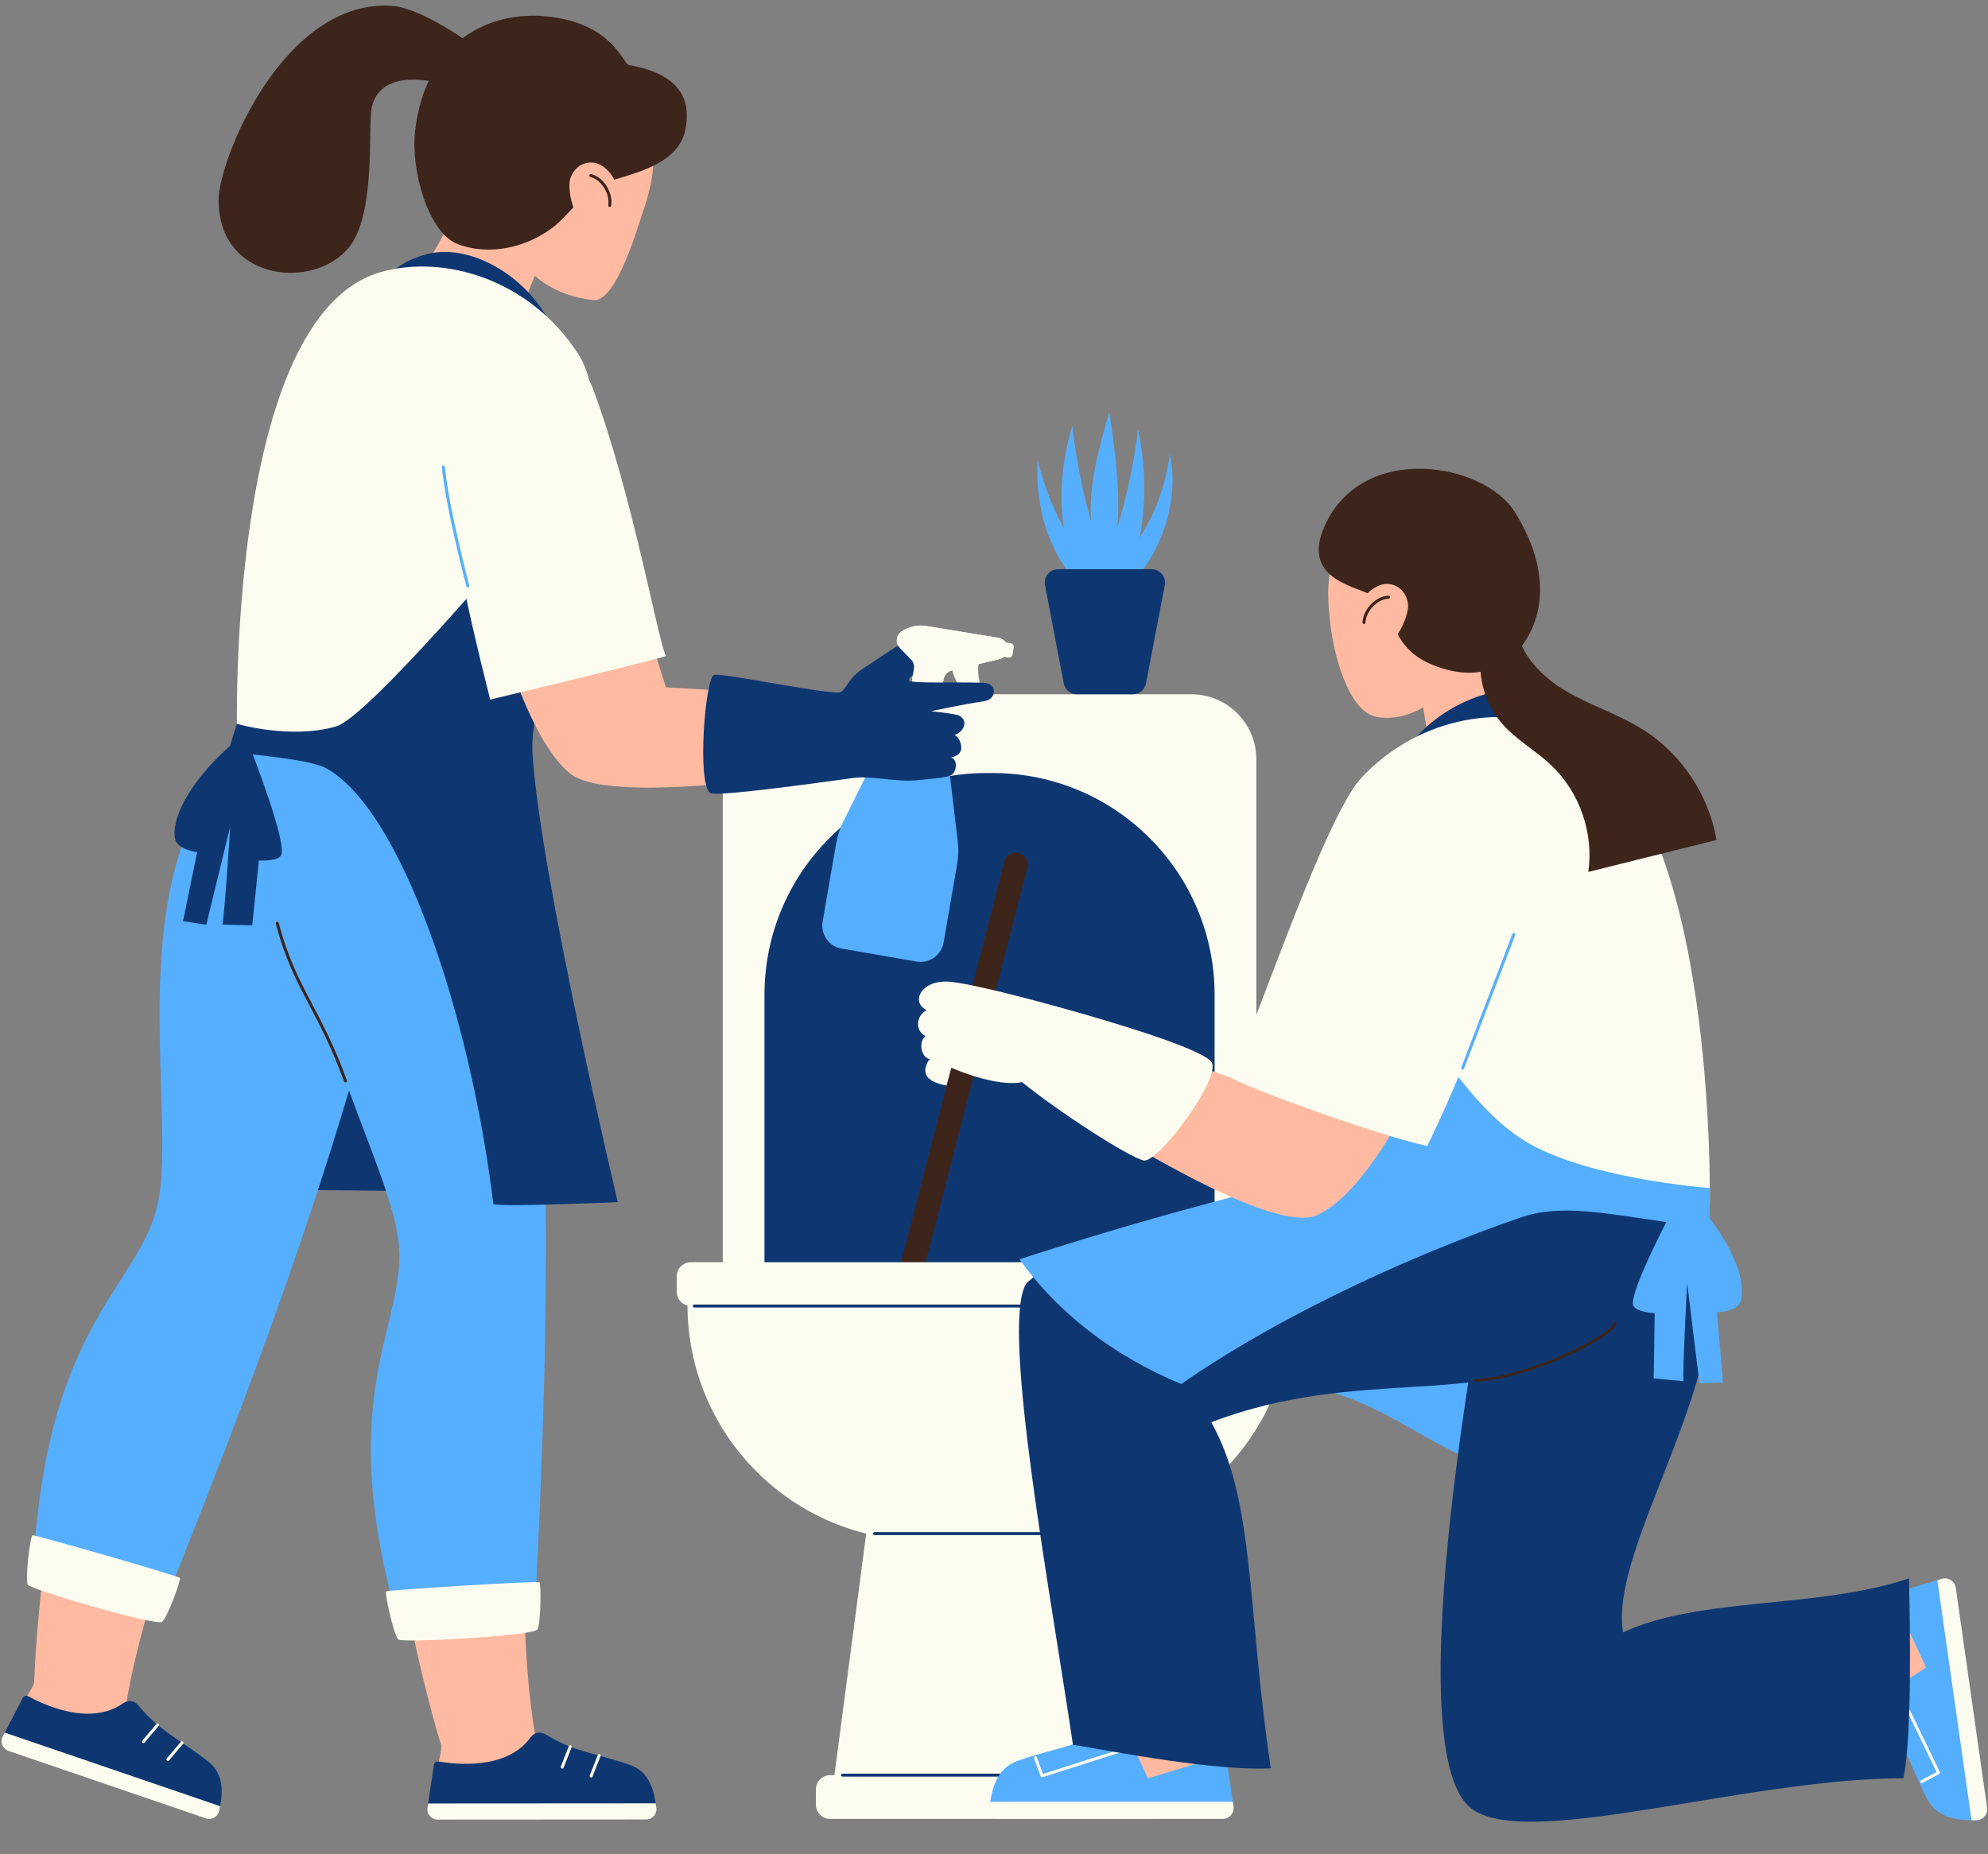 <?xml version="1.0" encoding="UTF-8" standalone="no"?><svg xmlns="http://www.w3.org/2000/svg" xmlns:xlink="http://www.w3.org/1999/xlink" fill="#000000" height="467" preserveAspectRatio="xMidYMid meet" version="1" viewBox="-0.4 -1.4 500.6 467.0" width="500.6" zoomAndPan="magnify"><rect x="-0.4" y="-1.4" width="500.6" height="467.0" fill="#808080" stroke="none"/><g><g id="change1_1"><path d="M181.592,324.477V189.836c0-9.045,7.332-16.378,16.376-16.378h101.614c9.044,0,16.377,7.332,16.377,16.378 v134.641c0,9.045-7.334,16.377-16.377,16.377H197.967C188.924,340.854,181.592,333.522,181.592,324.477" fill="#fcfcf0"/></g><g id="change2_1"><path d="M192.101,331.424v-82.239c0-30.862,25.018-55.881,55.88-55.881h1.588c30.863,0,55.881,25.019,55.881,55.881 v82.239H192.101z" fill="#0e3772"/></g><g id="change3_1"><path d="M226.756,330.539c-0.249,0-0.501-0.031-0.751-0.096c-1.606-0.413-2.572-2.051-2.158-3.656l28.664-111.195 c0.413-1.606,2.058-2.575,3.656-2.158c1.606,0.413,2.572,2.051,2.158,3.656l-28.664,111.195 C229.312,329.639,228.092,330.539,226.756,330.539z" fill="#3d251c"/></g><g id="change1_2"><path d="M225.604 324.902L271.945 324.902 288.62 451.726 208.928 451.725z" fill="#fcfcf0"/></g><g id="change1_3"><path d="M172.716,327.272v-3.247h152.116v3.247c0,32.774-26.569,59.344-59.343,59.344h-33.43 C199.285,386.616,172.716,360.046,172.716,327.272" fill="#fcfcf0"/></g><g id="change1_4"><path d="M170.003,323.954v-3.864c0-1.978,1.603-3.582,3.581-3.582h150.38c1.979,0,3.583,1.604,3.583,3.582v3.864 c0,1.978-1.605,3.582-3.583,3.582h-150.38C171.606,327.536,170.003,325.932,170.003,323.954" fill="#fcfcf0"/></g><g id="change1_5"><path d="M205.056,453.14v-3.864c0-1.978,1.604-3.581,3.581-3.581h80.274c1.979,0,3.581,1.603,3.581,3.581v3.864 c0,1.978-1.602,3.582-3.581,3.582h-80.274C206.66,456.723,205.056,455.118,205.056,453.14" fill="#fcfcf0"/></g><g id="change2_2"><path d="M323.102,327.912H174.447c-0.207,0-0.375-0.168-0.375-0.375c0-0.207,0.168-0.375,0.375-0.375h148.655 c0.207,0,0.375,0.168,0.375,0.375C323.477,327.744,323.309,327.912,323.102,327.912z" fill="#0e3772"/></g><g id="change2_3"><path d="M277.723,385.241h-57.898c-0.207,0-0.375-0.168-0.375-0.375c0-0.207,0.168-0.375,0.375-0.375h57.898 c0.207,0,0.375,0.168,0.375,0.375C278.098,385.073,277.931,385.241,277.723,385.241z" fill="#0e3772"/></g><g id="change2_4"><path d="M285.797,446.07h-74.046c-0.207,0-0.375-0.168-0.375-0.375c0-0.207,0.168-0.375,0.375-0.375h74.046 c0.207,0,0.375,0.168,0.375,0.375C286.173,445.902,286.005,446.07,285.797,446.07z" fill="#0e3772"/></g><g id="change4_1"><path d="M318.305,348.531c12.608-2.985,25.348,3.452,36.596,9.882c11.247,6.43,23.576,13.315,36.369,11.267 c1.251-28.644,4.644-57.195,10.137-85.335C371.925,302.768,344.328,324.206,318.305,348.531" fill="#56aeff"/></g><g id="change5_1"><path d="M138.387,57.877c-0.784,1.944-8.216,19.593-11.241,30.23c-7.461-3.57-20.064-10.291-26.364-16.313 c8.072-5.914,15.486-23.699,18.533-34.778C120.432,38.354,137.408,56.555,138.387,57.877" fill="#ffbaa1"/></g><g id="change2_5"><path d="M73.133,298.297c2.085,0,32.096,0.308,32.096,0.308l-13.971-41.498 C91.258,257.108,79.663,286.23,73.133,298.297" fill="#0e3772"/></g><g id="change5_2"><path d="M109.961,443.505c-0.362-0.049,1.089-4.133,0.695-5.428c-4.796-15.695-17.626-66.415-11.165-93.269 c1.512-6.285,3.899-12.378,4.657-18.81c3.305-28.065-22.63-62.561-25.543-108.669c-1.126-17.808,41.787-32.612,44.575-18.866 c3.775,18.604,8.869,79.552,9.928,111.235c1.24,37.134-5.12,89.415,1.394,126.815C134.502,436.514,126.742,445.807,109.961,443.505" fill="#ffbaa1"/></g><g id="change4_2"><path d="M125.76,177.421c14.597,69.128,12.164,156.049,8.586,226.24c-1.408-0.25-32.464,2.954-34.885,2.138 c-16.165-58.24,3.38-74.177,0.38-95.386c-2.656-18.783-23.406-53.987-23.473-86.363c-0.032-15.629,7.449-44.924,7.449-44.924 S125.971,177.298,125.76,177.421" fill="#56aeff"/></g><g id="change5_3"><path d="M5.801,427.048c-0.327-0.165,2.374-3.555,2.421-4.908c0.565-16.401,4.914-68.538,19.75-91.835 c3.472-5.453,7.711-10.439,10.518-16.275c12.246-25.467-1.072-66.52,11.157-111.072c4.723-17.208,50.119-17.262,48.288-3.356 c-2.478,18.82-17.466,78.116-26.76,108.423C60.28,343.548,37.276,390.923,31.281,428.41 C31.282,428.411,20.923,434.678,5.801,427.048" fill="#ffbaa1"/></g><g id="change4_3"><path d="M107.213,183.73c-8.66,70.12-39.208,151.533-65.402,216.751c-0.595-0.594-31.662-7.756-33.687-9.316 c3.64-60.332,27.303-69.052,31.358-90.085c3.593-18.627-4.59-58.663,5.869-89.303c5.049-14.791,21.642-40.065,21.642-40.065 S107.452,183.683,107.213,183.73" fill="#56aeff"/></g><g id="change1_6"><path d="M135.415,397.127c0.493,0.391,0.383,10.184-0.483,11.861c-0.843,1.635-33.935,3.457-35.031,2.551 c-1.08-0.894-3.514-11.688-3.064-12.137C97.15,399.088,134.888,396.709,135.415,397.127" fill="#fcfcf0"/></g><g id="change1_7"><path d="M44.885,396.04c0.334,0.534-3.049,9.725-4.425,11.015c-1.341,1.259-33.136-8.099-33.864-9.319 c-0.719-1.204,0.6-12.19,1.175-12.463C8.17,385.083,44.526,395.469,44.885,396.04" fill="#fcfcf0"/></g><g id="change2_6"><path d="M107.243,453.93l1.609-10.792c0.087-0.587,0.637-0.985,1.221-0.881c3.845,0.679,17.147,2.323,23.153-6.107 c0.836-1.173,2.424-1.528,3.65-0.771c7.297,4.508,12.414,4.659,21.322,7.732c5.247,1.81,6.235,7.129,6.683,10.877L107.243,453.93z" fill="#0e3772"/></g><g id="change1_8"><path d="M164.881,453.987c0.182,1.529-1.024,2.871-2.564,2.872l-52.52,0.033c-1.578,0.001-2.789-1.402-2.555-2.963 l0.163-1.094l57.311-0.036C164.78,453.214,164.836,453.616,164.881,453.987" fill="#fcfcf0"/></g><g id="change1_9"><path d="M148.453,446.295c-0.045,0-0.092-0.008-0.137-0.026c-0.193-0.076-0.288-0.294-0.213-0.487l2.018-5.139 c0.076-0.194,0.295-0.287,0.487-0.213c0.193,0.076,0.288,0.294,0.213,0.487l-2.018,5.139 C148.744,446.205,148.602,446.295,148.453,446.295z" fill="#fcfcf0"/></g><g id="change1_10"><path d="M141.174,444.038c-0.045,0-0.092-0.008-0.137-0.026c-0.193-0.076-0.288-0.294-0.213-0.487l2.018-5.139 c0.076-0.193,0.294-0.289,0.487-0.213s0.288,0.294,0.213,0.487l-2.018,5.139C141.465,443.948,141.323,444.038,141.174,444.038z" fill="#fcfcf0"/></g><g id="change2_7"><path d="M0.291,435.97l5.018-9.689c0.273-0.526,0.922-0.725,1.441-0.438c3.417,1.889,15.47,7.753,23.883,1.724 c1.171-0.839,2.789-0.661,3.703,0.452c5.443,6.63,10.235,8.429,17.668,14.222c4.379,3.413,3.59,8.764,2.799,12.455L0.291,435.97z" fill="#0e3772"/></g><g id="change1_11"><path d="M54.803,454.696c-0.323,1.507-1.899,2.385-3.357,1.887L1.748,439.601c-1.494-0.51-2.184-2.229-1.457-3.631 l0.508-0.981l54.234,18.531C54.958,453.933,54.881,454.331,54.803,454.696" fill="#fcfcf0"/></g><g id="change1_12"><path d="M41.874,442.117c-0.086,0-0.172-0.029-0.243-0.089c-0.158-0.134-0.177-0.371-0.043-0.529l3.574-4.208 c0.134-0.158,0.372-0.177,0.529-0.043c0.158,0.134,0.177,0.371,0.043,0.529l-3.574,4.208 C42.085,442.072,41.98,442.117,41.874,442.117z" fill="#fcfcf0"/></g><g id="change1_13"><path d="M35.719,437.624c-0.086,0-0.172-0.029-0.243-0.089c-0.158-0.134-0.177-0.371-0.043-0.529l3.574-4.209 c0.134-0.158,0.372-0.177,0.529-0.043c0.158,0.134,0.177,0.371,0.043,0.529l-3.574,4.209 C35.931,437.579,35.825,437.624,35.719,437.624z" fill="#fcfcf0"/></g><g id="change2_8"><path d="M138.247,80.434c-5.2-11.426-19.514-20.677-30.943-17.873c-3.703,0.909-8.616,2.94-11.843,7.955 C107.597,73.676,128.342,76.471,138.247,80.434" fill="#0e3772"/></g><g id="change1_14"><path d="M95.631,67.091c15.813-4.414,37.193,1.773,49.432,20.442c7.362,11.232,4.435,33.41-6.709,64.65 c-5.499,15.42-7.292,39.049-7.292,39.049l-71.759-7.129C59.302,184.103,56.31,78.067,95.631,67.091" fill="#fcfcf0"/></g><g id="change2_9"><path d="M56.983,188.061l2.267-7.157c0,0,13.521,3.997,25.038,0.644c7.965-2.319,45.815-47.155,45.815-47.155 s15.03,16.421,15.687,16.947c-5.331,11.883-12.87,24.733-12.084,37.205c1.927,30.608,21.464,112.842,21.464,112.842 s-29.4,1.26-31.335,0.487c-5.82-47.807-23.29-99.795-42.337-109.892C76.879,189.533,56.983,188.061,56.983,188.061" fill="#0e3772"/></g><g id="change5_4"><path d="M149.114,113.516l18.164,58.197l52.913,3.086l-3.654,16.433c0,0-62.457,11.413-73.541,2.073 c-16.164-13.62-26.005-70.693-26.005-70.693L149.114,113.516z" fill="#ffbaa1"/></g><g id="change1_15"><path d="M167.279,163.823c-1.968-3.722-8.382-40.701-18.469-67.612c-2.912-7.772-20.65-20.898-36.643,8.726 c-4.966,9.201,10.884,69.86,10.884,69.86S165.013,164.763,167.279,163.823" fill="#fcfcf0"/></g><g id="change3_2"><path d="M86.605,271.234c-0.153,0-0.297-0.095-0.353-0.247c-3.047-8.361-6.036-14.042-8.674-19.055 c-3.309-6.287-6.166-11.718-8.517-20.69c-0.053-0.201,0.067-0.406,0.268-0.458c0.204-0.056,0.405,0.067,0.458,0.268 c2.329,8.889,5.169,14.284,8.456,20.531c2.649,5.034,5.652,10.739,8.715,19.148c0.071,0.194-0.029,0.41-0.224,0.481 C86.691,271.226,86.647,271.234,86.605,271.234z" fill="#3d251c"/></g><g id="change2_10"><path d="M62.742,187.339c0,0,9.48,24.034,7.571,26.798c-1.006,1.455-5.524,1.19-5.524,1.19 s-1.112,10.889-1.667,16.333c-2.52-0.062-5.038-0.124-7.557-0.186c0.485-0.778,2.006-24.693,2.006-24.693l-6.027,24.735 l-5.856-0.895l3.551-17.4c0,0-4.946-0.579-5.543-3.303c-1.009-4.601,2.937-13.713,13.658-23.297 C58.065,186.857,62.742,187.339,62.742,187.339" fill="#0e3772"/></g><g id="change5_5"><path d="M161.253,52.711c1.729-5.284,4.888-14.271,1.044-22.215c-7.122-14.716-22.674-14.259-30.887-3.354 c-5.117,6.796-8.977,18.603-5.499,28.265c3.158,8.774,9.789,17.286,23.077,18.77C154.364,74.777,159.329,58.585,161.253,52.711" fill="#ffbaa1"/></g><g id="change3_3"><path d="M114.862,60.084c8.108,3.096,17.81,0.784,24.556-4.676c2.487-2.014,7.239-7.858,9.92-9.606 c4.478-2.921,20.735-3.866,22.831-14.504c1.075-5.46,0.84-13.693-14.212-16.317c-1.383-0.242-3.733-9.4-17.914-11.872 c-17.125-2.985-33.401,6.168-35.926,28.523C103,41.504,107.443,57.251,114.862,60.084" fill="#3d251c"/></g><g id="change5_6"><path d="M155.48,47.594c-0.31-3.555-3.822-9.469-8.814-7.767c-1.721,0.587-2.999,2.158-3.502,3.906 c-0.759,2.632,0.909,13.526,7.809,13.1C153.391,56.683,155.843,51.749,155.48,47.594" fill="#ffbaa1"/></g><g id="change3_4"><path d="M153.131,50.71c-0.02,0-0.04-0.001-0.061-0.005c-0.205-0.033-0.343-0.225-0.31-0.43 c0.468-2.903-1.792-6.48-4.479-7.088c-0.202-0.045-0.329-0.246-0.283-0.449c0.045-0.202,0.246-0.331,0.449-0.283 c3.084,0.697,5.587,4.63,5.054,7.94C153.471,50.579,153.312,50.71,153.131,50.71z" fill="#3d251c"/></g><g id="change5_7"><path d="M306.548,438.588c-1.172-17.66,5.602-37.036-4.631-70.642c-11.366-1.295-26.166-2.043-31.862-2.229 c0.477,4.27,11.383,48.995,12.704,70.597c0,0-28.311,9.669-25.54,15.798c1.545,3.414,45.109,0.917,51.423,0.242 C309.005,452.316,306.778,442.062,306.548,438.588" fill="#ffbaa1"/></g><g id="change4_4"><path d="M310.218,453.563l-1.723-11.5c-0.094-0.625-0.68-1.049-1.302-0.938c-2.531,0.449-18.536,5.379-18.536,5.379 s-3.693-8.438-6.142-11.871c-0.893-1.25-2.585-1.628-3.89-0.82c-7.773,4.81-13.226,4.974-22.717,8.255 c-5.591,1.932-6.639,7.601-7.114,11.595L310.218,453.563z" fill="#56aeff"/></g><g id="change1_16"><path d="M248.794,453.663c-0.194,1.631,1.092,3.059,2.734,3.059h55.968c1.682,0,2.97-1.495,2.721-3.159 l-0.174-1.165h-61.077C248.9,452.84,248.84,453.268,248.794,453.663" fill="#fcfcf0"/></g><g id="change1_17"><path d="M262,446.234c-0.153,0-0.297-0.095-0.353-0.246l-1.654-4.511c-0.071-0.194,0.029-0.41,0.224-0.482 c0.192-0.07,0.41,0.029,0.482,0.224l1.53,4.173l20.601-6.571c0.2-0.062,0.408,0.047,0.472,0.243 c0.063,0.198-0.046,0.409-0.243,0.472l-20.944,6.68C262.076,446.228,262.038,446.234,262,446.234z" fill="#fcfcf0"/></g><g id="change5_8"><path d="M474.44,401.82c-17.354,3.478-37.453-0.693-69.424,13.859c0.207,11.438,1.408,26.208,1.972,31.88 c4.17-1.034,47.077-17.714,68.319-21.857c0,0,13.3,26.797,19.013,23.245c3.183-1.979-5.009-44.838-6.507-51.011 C487.726,397.582,477.854,401.136,474.44,401.82" fill="#ffbaa1"/></g><g id="change4_5"><path d="M488.577,396.253l-11.143,3.325c-0.605,0.181-0.943,0.822-0.746,1.422 c0.801,2.442,7.937,17.592,7.937,17.592s-7.833,4.845-10.887,7.754c-1.111,1.059-1.247,2.787-0.262,3.966 c5.856,7.019,6.787,12.394,11.371,21.328c2.701,5.263,8.461,5.503,12.482,5.411L488.577,396.253z" fill="#56aeff"/></g><g id="change1_18"><path d="M497.329,457.051c1.641-0.037,2.874-1.513,2.643-3.138l-7.883-55.41c-0.238-1.665-1.9-2.73-3.511-2.25 l-1.129,0.337l8.604,60.467C496.499,457.062,496.931,457.06,497.329,457.051" fill="#fcfcf0"/></g><g id="change1_19"><path d="M483.508,447.723c-0.133,0-0.263-0.072-0.331-0.198c-0.098-0.183-0.029-0.41,0.153-0.508l3.916-2.102 l-9.407-19.47c-0.09-0.187-0.012-0.411,0.174-0.501c0.188-0.09,0.412-0.012,0.501,0.174l9.564,19.794 c0.087,0.181,0.017,0.399-0.161,0.494l-4.233,2.272C483.629,447.709,483.568,447.723,483.508,447.723z" fill="#fcfcf0"/></g><g id="change2_11"><path d="M257.737,322.387c-5.864,11.664,6.394,77.392,12.042,115.647c10.621,1.782,35.89,6.685,49.816,5.936 c-6.02-40.779-4-67.646-14.987-87.158c37.111-14.208,69.314-3.522,87.793-18.016c13.746-10.78,12.693-28.06,12.533-30.857 c-0.331,0.365-47.027-16.06-47.027-16.06S262.499,312.915,257.737,322.387" fill="#0e3772"/></g><g id="change2_12"><path d="M369.205,453.311c12.279,12.281,69.05-6.826,109.704-6.826c2.129-10.558,1.699-36.404,1.407-50.348 c-23.078,7.777-52.557,4.541-72.011,13.601c-3.66-22.39,29.139-64.744,22.031-100.595c-3.398-17.136-8.111-27.795-10.913-27.728 c0.354,0.343-43.229,26.021-43.229,26.021S350.471,434.577,369.205,453.311" fill="#0e3772"/></g><g id="change5_9"><path d="M355.968,165.785c0.369,2.063,4.052,20.856,4.846,31.885c8.033-1.976,21.74-5.988,29.135-10.6 c-6.698-7.435-10.334-26.357-11.06-37.824C377.522,150.329,357.195,164.69,355.968,165.785" fill="#ffbaa1"/></g><g id="change2_13"><path d="M353.442,187.771c7.136-10.328,19.882-16.508,32.411-15.715c0.999,3.68,1.998,7.36,2.998,11.04 C376.348,184.061,363.892,185.619,353.442,187.771" fill="#0e3772"/></g><g id="change1_20"><path d="M395.95,183.516c-14.583-7.543-36.775-5.841-52.56,9.944c-9.497,9.497-12.554,29.454-3.223,61.283 c5.572,19.011,10.648,38.27,10.648,38.27l79.318,9.373C430.132,302.386,432.21,202.271,395.95,183.516" fill="#fcfcf0"/></g><g id="change4_6"><path d="M333.804,242.651c5.43,15.989,9.009,32.606,10.643,49.081c-29.664,6.586-59.012,14.592-87.914,23.973 c-0.117,0-0.232,0-0.287-0.043c9.857,13.813,23.969,24.544,40.783,31.527c27.521-19.052,61.792-33.762,85.31-41.887 c12.453-4.303,25.818,0.185,47.814,2.44c-0.045-8.142-0.004-9.916-0.004-9.916s-32.467-2.335-47.811-12.636 c-15.343-10.3-30.039-35.657-35.652-53.264C342.023,235.276,337.359,238.627,333.804,242.651" fill="#56aeff"/></g><g id="change5_10"><path d="M346.396,179.185c-7.598-1.277-11.078-16.973-11.763-23.116c-0.616-5.525-1.879-14.968,3.503-21.962 c9.97-12.956,25.104-9.34,30.922,3.009c3.626,7.695,5,20.041-0.374,28.792C363.805,173.855,355.351,180.689,346.396,179.185" fill="#ffbaa1"/></g><g id="change5_11"><path d="M339.772,206.811l-25.255,64.959l-56.641-19.917l-3.526,15.845c0,0,62.679,43.446,76.934,36.94 c22.383-10.217,45.332-81.98,45.332-81.98L339.772,206.811z" fill="#ffbaa1"/></g><g id="change1_21"><path d="M309.727,270.085c10.681-26.41,22.396-61.009,31.161-73.667c4.953-7.154,33.08-16.38,38.565,16.835 c1.703,10.316-1.839,35.801-20.453,73.987C345.203,284.23,311.562,271.71,309.727,270.085" fill="#fcfcf0"/></g><g id="change1_22"><path d="M304.594,266.002c-2.794-3.412-24.739-9.949-37.116-13.41c-6.628-1.853-24.858-6.772-29.704-6.772 c-6.703,0-8.663,5.45-4.832,7.179c-2.932,1.632-2.764,5.4-0.294,6.534c-1.964,1.638-0.922,5.605,1.094,5.814 c-0.824,0.934-1.846,3.135-0.452,4.669c1.392,1.534,4.671,1.997,4.671,1.997l1.184-4.484c0,0,11.305,5.022,17.807,3.612 c9.273,7.551,26.85,18.877,30.619,19.743C291.191,291.717,307.566,269.633,304.594,266.002" fill="#fcfcf0"/></g><g id="change3_5"><path d="M333.23,130.91c-6.576,14.389,9.525,15.446,12.676,18.17c5.348,4.624,3.926,12.705,14.427,16.969 c10.765,4.371,19.193,1.356,24.016-7.124c4.65-8.176,4.334-19.123-3.304-31.365C373.287,115.127,342.864,109.827,333.23,130.91" fill="#3d251c"/></g><g id="change5_12"><path d="M341.327,152.236c1.028-3.418,5.67-8.492,10.212-5.808c1.566,0.925,2.497,2.724,2.633,4.537 c0.207,2.732-3.646,13.057-10.315,11.234C341.522,161.56,340.125,156.229,341.327,152.236" fill="#ffbaa1"/></g><g id="change3_6"><path d="M343.069,155.772c-0.005,0-0.011,0-0.017-0.001c-0.207-0.009-0.367-0.185-0.358-0.391 c0.151-3.349,3.404-6.689,6.565-6.743c0.216-0.009,0.378,0.161,0.382,0.369s-0.161,0.378-0.369,0.382 c-2.754,0.048-5.696,3.089-5.829,6.026C343.435,155.615,343.269,155.772,343.069,155.772z" fill="#3d251c"/></g><g id="change4_7"><path d="M421.585,301.803c0,0-12.229,22.759-10.656,25.728c0.827,1.563,5.347,1.829,5.347,1.829l-0.257,16.417 c2.509,0.233,5.018,0.466,7.526,0.699c-0.39-0.829,0.899-24.757,0.899-24.757l3.09,25.269l5.921-0.202l-1.489-17.697 c0,0,4.98,0.004,5.892-2.632c1.54-4.45-1.313-13.961-10.838-24.735C426.287,301.871,421.585,301.803,421.585,301.803" fill="#56aeff"/></g><g id="change3_7"><path d="M372.913,161.089c-1.585,6.798,0.248,14.305,4.789,19.606c3.585,4.186,8.578,6.901,12.572,10.7 c7.119,6.771,10.689,17.086,9.279,26.81c10.76-2.681,21.52-5.36,32.28-8.041c-1.893-11.272-8.761-21.616-18.413-27.739 c-6.33-4.013-13.655-6.223-20.061-10.111c-6.407-3.889-12.145-10.287-12.023-17.781 C378.176,157.098,375.015,159.664,372.913,161.089" fill="#3d251c"/></g><g id="change1_23"><path d="M254.578,163.455l0.294-1.791c0.083-0.507-0.261-0.986-0.769-1.069l-4.291-0.704 c-0.507-0.083-0.985,0.261-1.068,0.768l-0.294,1.791c-0.083,0.507,0.261,0.986,0.767,1.069l4.292,0.703 C254.016,164.306,254.494,163.963,254.578,163.455" fill="#fcfcf0"/></g><g id="change1_24"><path d="M246.284,163.796c-0.829,4.145-0.303,7.636,1.955,10.293c0.482,0.566,0.42,1.414-0.163,1.873 c-0.006,0.005-0.012,0.009-0.018,0.014c-0.385,0.303-0.904,0.35-1.351,0.149c-5.002-2.243-8.022-7.434-7.759-12.576 C241.946,163.684,244.945,163.82,246.284,163.796" fill="#fcfcf0"/></g><g id="change1_25"><path d="M226.659,157.609L226.659,157.609c1.849-1.212,4.085-1.686,6.267-1.328l18.109,2.97 c1.494,0.246,2.506,1.655,2.261,3.149c-0.179,1.091-0.995,1.968-2.07,2.224l-11.961,2.844c-1.076,0.256-1.893,1.133-2.072,2.224 l-1.363,8.319c-0.245,1.494-1.655,2.506-3.15,2.261l-2.275-0.373c-1.493-0.245-2.506-1.655-2.261-3.148l1.589-9.691 c0.139-0.856-0.132-1.727-0.736-2.35l-2.805-2.901C224.995,160.572,225.221,158.552,226.659,157.609" fill="#fcfcf0"/></g><g id="change4_8"><path d="M236.709,176.335l-9.437-1.635l-15.311,30.806c-0.866,1.744-1.476,3.603-1.808,5.521l-3.412,19.699 c-0.553,3.196,1.589,6.236,4.785,6.789l18.884,3.271c3.196,0.554,6.237-1.588,6.79-4.785l3.412-19.698 c0.334-1.919,0.386-3.875,0.155-5.808L236.709,176.335z" fill="#56aeff"/></g><g id="change1_26"><path d="M224.116,176.996l0.955-5.519c0.134-0.774,0.871-1.293,1.645-1.158l11.99,2.077 c0.774,0.134,1.292,0.869,1.158,1.644l-0.956,5.52c-0.134,0.773-0.869,1.292-1.643,1.158l-11.991-2.078 C224.5,178.506,223.981,177.77,224.116,176.996" fill="#fcfcf0"/></g><g id="change2_14"><path d="M210.967,172.994c1.493-0.105,2.105-3.711,6.4-6.314c4.563-2.766,16.2-12.058,19.702-7.874 c2.752,3.287-10.485,10.676-8.393,11.315c2.067,0.631,9.819,0.225,18.524,0.436c3.688,0.09,3.382,4.177,0.261,4.644 c-5.97,0.893-13.397,2.536-13.397,2.536s6.161,0.636,7.022,1.08c2.644,1.362,0.993,4.329-1.109,4.858 c0.164,0.174,1.47,0.841,1.678,2.986c0.225,2.32-2.514,2.684-2.514,2.684s1.68,0.628,0.997,3.064 c-0.568,2.029-2.106,1.942-9.785,2.726c-4.76,0.486-11.622-1.184-15.783-0.605c-10.62,1.477-34.543,4.748-36.077,3.827 c-3.494-2.097-1.279-29.809,1.023-29.828C184.072,168.494,206.595,173.302,210.967,172.994" fill="#0e3772"/></g><g id="change1_27"><path d="M251.036,159.251l-18.109-2.97c-2.182-0.358-4.419,0.116-6.268,1.329c-1.438,0.943-1.663,2.963-0.467,4.198 l2.808,2.901c0.602,0.623,0.875,1.495,0.734,2.349l-0.416,2.536l7.789,0.627l0.088-0.531c0.179-1.091,0.995-1.968,2.07-2.224 l11.961-2.844c1.076-0.256,1.892-1.133,2.072-2.224C253.542,160.906,252.529,159.496,251.036,159.251" fill="#fcfcf0"/></g><g id="change3_8"><path d="M119.084,10.336c0,0-13.09-9.879-21.128-10.3C70.944-1.376,54.643,38.813,54.643,49.014 c0,21.247,25.826,22.827,33.66,10.737c5.838-9.009,3.961-29.495,4.876-33.907c2.599-12.52,22.083-4.874,22.083-4.874 L119.084,10.336z" fill="#3d251c"/></g><g id="change4_9"><path d="M270.434,144.828c-6.659-7.202-10.307-18.789-9.542-30.312c1.474,6.158,3.759,11.943,6.599,17.078 c-1.289-9.024-0.429-16.968,2.138-25.78c0.987,8.84,2.46,15.853,4.73,24.209c-0.69-9.334,1.976-18.694,4.598-27.654 c1.371,9.534,2.748,19.218,2.03,29.008c2.388-7.962,4.134-16.211,5.198-24.563c1.922,8.696,2.065,18.145,0.414,27.165 c3.934-6.021,6.595-13.398,7.592-21.045c1.306,6.113,0.613,12.911-1.454,18.887c-2.067,5.976-5.441,11.163-9.533,15.084 L270.434,144.828z" fill="#56aeff"/></g><g id="change2_15"><path d="M262.739,145.965l4.731,24.765c0.302,1.584,1.688,2.729,3.299,2.729h14.105 c1.613,0,2.998-1.146,3.302-2.729l4.73-24.765c0.397-2.071-1.191-3.99-3.3-3.99h-23.568 C263.931,141.974,262.343,143.894,262.739,145.965" fill="#0e3772"/></g><g id="change3_9"><path d="M371.095,346.665c-0.2,0-0.367-0.158-0.375-0.359c-0.009-0.207,0.152-0.382,0.359-0.391 c13.087-0.57,33.886-10.813,34.89-14.149c0.059-0.198,0.267-0.31,0.468-0.251c0.198,0.059,0.311,0.269,0.251,0.468 c-1.192,3.962-22.685,14.12-35.576,14.682C371.106,346.665,371.1,346.665,371.095,346.665z" fill="#3d251c"/></g><g id="change4_10"><path d="M367.896,268.01c-0.045,0-0.09-0.008-0.134-0.025c-0.194-0.074-0.29-0.291-0.216-0.485l12.902-33.662 c0.075-0.194,0.294-0.29,0.485-0.216c0.194,0.074,0.29,0.291,0.216,0.485l-12.902,33.662 C368.189,267.919,368.047,268.01,367.896,268.01z" fill="#56aeff"/></g><g id="change4_11"><path d="M117.403,146.539c-0.166,0-0.318-0.111-0.363-0.279c-0.053-0.198-5.263-19.932-6.158-30.027 c-0.018-0.206,0.134-0.389,0.341-0.407c0.19-0.01,0.388,0.133,0.407,0.341c0.889,10.031,6.083,29.703,6.136,29.901 c0.053,0.2-0.066,0.405-0.267,0.459C117.467,146.535,117.435,146.539,117.403,146.539z" fill="#56aeff"/></g></g></svg>
